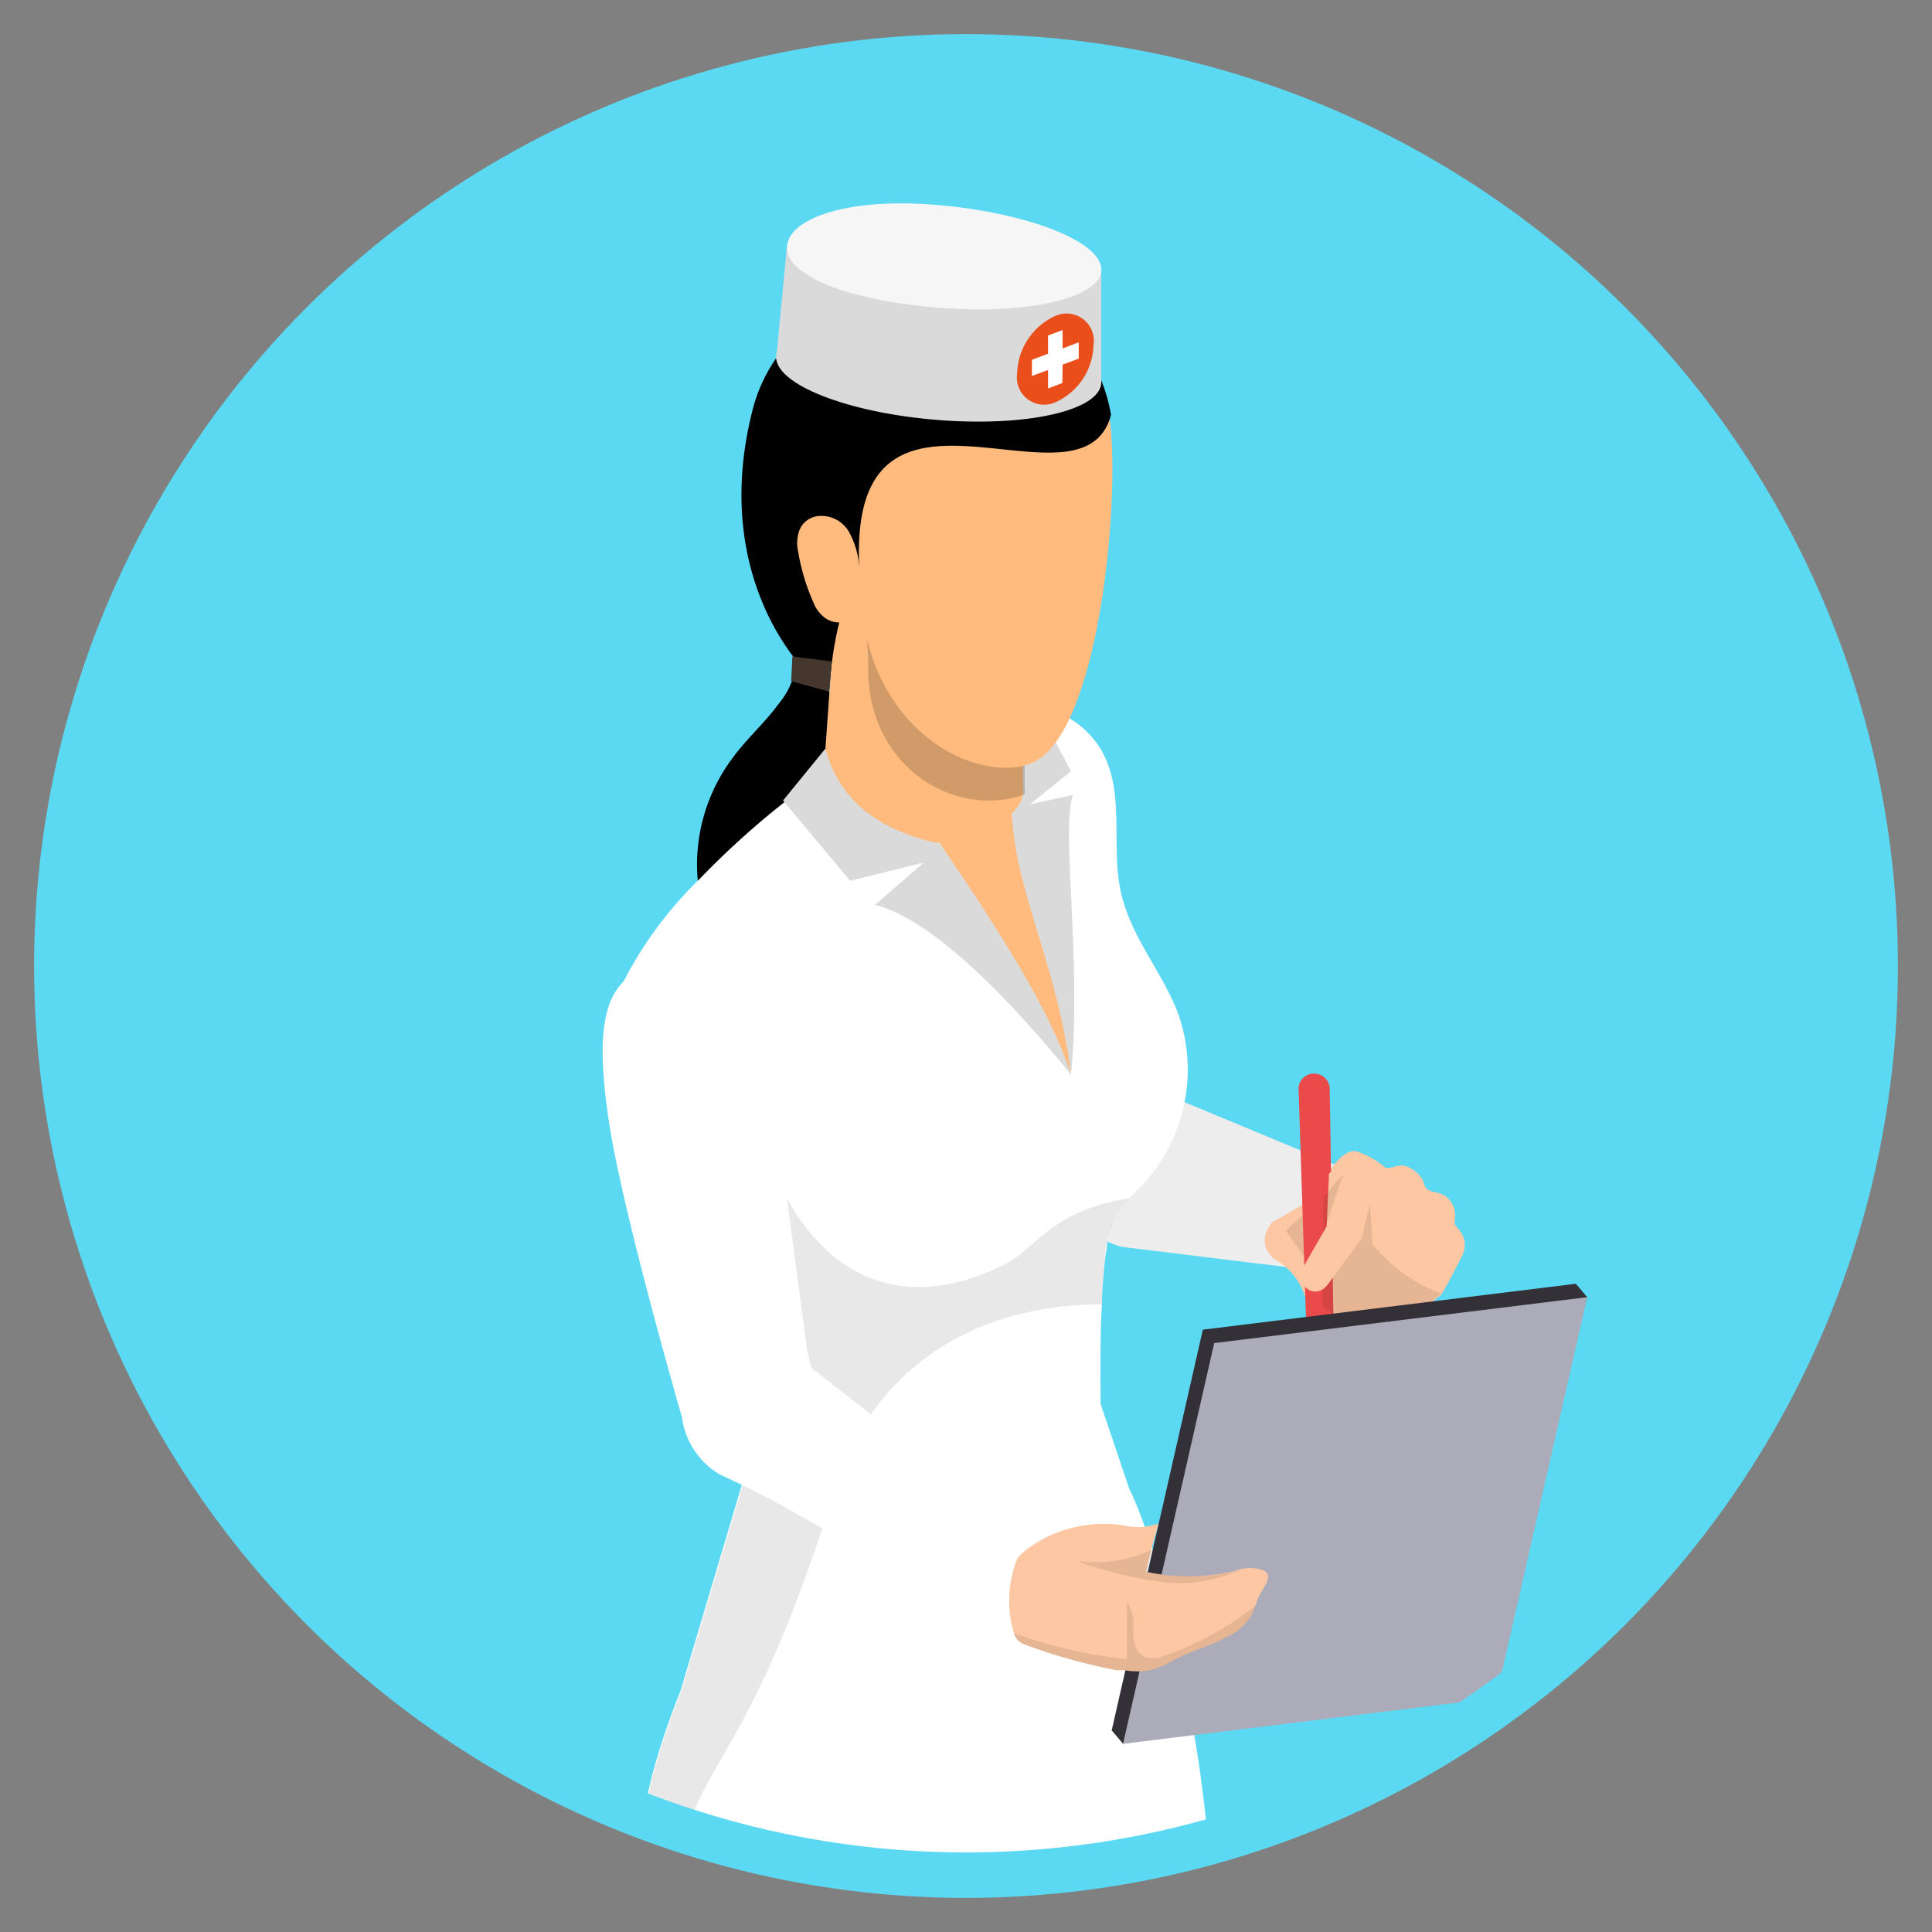 <svg id="Capa_1" data-name="Capa 1" xmlns="http://www.w3.org/2000/svg" xmlns:xlink="http://www.w3.org/1999/xlink" viewBox="0 0 85 85"><rect x="0" y="0" width="85" height="85" fill="#808080" stroke="none"/><defs><style>.cls-1,.cls-18{fill:none;}.cls-2{fill:#5bd9f2;}.cls-3{clip-path:url(#clip-path);}.cls-4{fill:#ededed;}.cls-5{fill:#fcc7a2;}.cls-13,.cls-6{fill:#1d1d1b;}.cls-6{opacity:0.1;}.cls-7{fill:#ea4a49;}.cls-8{fill:#ebc483;}.cls-9{fill:#343038;}.cls-10{fill:#ffbb7d;}.cls-11{fill:#fff;}.cls-12{fill:#dadada;}.cls-13{opacity:0.2;}.cls-14{fill:#45362e;}.cls-15{fill:#acabb9;}.cls-16{fill:#e94e1b;}.cls-17{fill:#f6f6f6;}.cls-18{stroke:#5bd9f2;stroke-miterlimit:10;stroke-width:2px;}</style><clipPath id="clip-path"><circle class="cls-1" cx="42.5" cy="42.5" r="40"/></clipPath></defs><title>icon-outsourcing</title><circle class="cls-2" cx="42.5" cy="42.5" r="40"/><g class="cls-3"><path class="cls-4" d="M62.17,52.67l-1.29,3.6L49.37,54.86a3.5,3.5,0,0,1,1.76-6.78Z"/><path class="cls-5" d="M56.17,55.45A2.9,2.9,0,0,1,57.4,57l.5.31.45.29.7.59a1.11,1.11,0,0,0,.76-.18l.68.26c.17.07.36,0,.57-.25l.68.11c.4,0,.95-.58,1.67-1.18.05,0,.87-1.6.87-1.6a1.14,1.14,0,0,0,.14-.81C64.24,54,64,54,64,53.8s.11-.59-.22-1-.76-.28-1-.5,0-.38-.59-.82-.94,0-1.24-.11a3.69,3.69,0,0,0-1.29-.72c-.59-.09-1.14.85-1.14.85L58,52.61l-2.08,1.2-.13.24A1,1,0,0,0,56.17,55.45Z"/><path class="cls-6" d="M57.88,52.93l-1.31,1.22,1,1.41a12,12,0,0,1,.16-1.77C57.82,53.31,57.88,52.93,57.88,52.93Z"/><path class="cls-7" d="M57.13,47.85l.4,12.35a12.45,12.45,0,0,0,.55,2.1c.12-.61.61-2,.62-2.13l-.2-12.33a.69.69,0,0,0-1.37,0Z"/><path class="cls-8" d="M57.53,60.17a.94.94,0,0,1,1.16-.06,7.84,7.84,0,0,1-.33,1.17.4.4,0,0,0-.59,0c-.11-.45-.24-1-.24-1.1Z"/><path class="cls-9" d="M58.41,61.13a11.72,11.72,0,0,0-.33,1.17,4.65,4.65,0,0,1-.34-1.15Z"/><path class="cls-6" d="M58.19,56.72l0,.73.84.69a1.11,1.11,0,0,0,.76-.18l.68.26c.17.07.36,0,.57-.25l.68.11c.4,0,.95-.58,1.67-1.18a7.13,7.13,0,0,1-3-2.15L60.28,53,57.9,56.38Z"/><path class="cls-5" d="M60.45,52.25l-.54,2.23-1.47,2c-.55.78-1.52.11-1.07-.78.05-.1,1-1.75,1-1.75l.1-2.31A1.15,1.15,0,0,1,60.45,52.25Z"/><path class="cls-6" d="M59.08,51.69l-.86,2.57V52.67C58.39,52.55,58.73,52,59.08,51.69Z"/><path class="cls-10" d="M53.18,83.22,42.94,89.13l-.33.19-1-7.22-1.22-9.37L40.23,71a2.42,2.42,0,0,1-.17-.55,2.22,2.22,0,0,1,0-.89,4,4,0,0,1,1.31-2.12,10.18,10.18,0,0,1,1.47-1.13l.37-.23c.67-.4,1.4-.77,2.09-1.1a31.4,31.4,0,0,1,3.42-1.32c.3.59.59,1.22.85,1.85.13.3.24.59.36.89s.2.51.28.79.25.68.35,1a1,1,0,0,1,.08.27,6.34,6.34,0,0,1,.23.75,2.58,2.58,0,0,1,.1.33.28.28,0,0,1,0,.13c.27,1,.5,1.93.73,3,0,.1,0,.19.06.29.21,1.06.41,2.16.59,3.28,0,0,0,.07,0,.11C52.73,78.57,53,80.88,53.18,83.22Z"/><path class="cls-10" d="M50,72.34c0,.4,0,.79,0,1.18,0,.54-.09,1.07-.17,1.62a14.23,14.23,0,0,1-.27,1.57A21.24,21.24,0,0,1,43,87.86l-.07,1.27-.33.19-3.48,2-10.39,6a65.72,65.72,0,0,0,.17-6.63c0-.42-.05-.82-.1-1.21-.21-2.7-.64-4.69-.6-7v-.12a16.17,16.17,0,0,1,.37-3.15A30.38,30.38,0,0,1,30,74.41l1.35-4.32.76-2.47.1-.33c.44,0,.87.13,1.27.15a14.16,14.16,0,0,0,2.6,0l.31,0a19.7,19.7,0,0,0,3.66-.79c.84-.23,1.74-.51,2.75-.84L45.3,65c.86-.27,1.76-.57,2.76-.9a13.58,13.58,0,0,1,.66,1.53c.19.49.35,1,.49,1.46s.27,1,.37,1.49c.06.26.1.53.15.79.11.72.18,1.45.23,2.18C50,71.8,50,72.07,50,72.34Z"/><path d="M34.83,41.16a15.35,15.35,0,0,0,1.87-1.64,6.1,6.1,0,0,0,1.23-5.82c-.57-1.77-2-3.4-1.69-5.24l-1.18-.4A3.71,3.71,0,0,1,34.23,31c-.61.83-1.4,1.52-2,2.35a7.8,7.8,0,0,0-1.55,5.13c.16,2.52,1.54,5,.83,7.45C31.83,43.94,33.29,42.4,34.83,41.16Z"/><path class="cls-11" d="M53.32,83.13l-.14.09L42.94,89.13l-.33.19-3.48,2-10.39,6-.11.07c0-.84.07-1.63.1-2.36a47.58,47.58,0,0,0-.26-7.64c-.43-4.18-1-6.79,1.47-13l2.68-9,.2-.67c0-.42,0-.82,0-1.22a3.17,3.17,0,0,0,0-.43,19,19,0,0,0-1.59-6.47,16.51,16.51,0,0,0-1.29-2.51c0-.09-.1-.17-.14-.26-1.19-1.84-3.05-6.06-3-8.25a6.15,6.15,0,0,1,.56-2.25,17.26,17.26,0,0,1,3.41-4.65,37,37,0,0,1,3.77-3.41c.63-.5,1.23-1,1.77-1.36l.32-.23c.38-.27.74-.53,1.06-.73.5-.33.9-.58,1.14-.7l.16-.08L40,31.7l.33-.11a10.61,10.61,0,0,1,3.62-.8h.25a5,5,0,0,1,.88.1,1.71,1.71,0,0,1,.49.1,5.08,5.08,0,0,1,1.48.61A4,4,0,0,1,48.45,33c1.08,1.85.4,4.2.87,6.27s1.91,3.58,2.57,5.49a7.45,7.45,0,0,1-1.63,7.38c-.18.18-.39.38-.56.57a3.81,3.81,0,0,0-.62.76,3.13,3.13,0,0,0-.37,1.13c0,.29-.07.57-.1.86-.06.63-.12,1.27-.13,1.92-.06,1-.07,2.08-.06,3.11a4.35,4.35,0,0,0,0,.5c0,.26,0,.51,0,.77,0,0,1.26,3.73,1.26,3.73a15.73,15.73,0,0,1,.68,1.67c.13.32.25.66.35,1s.25.75.36,1.11c0,0,0,0,0,.07s0,.16.07.24c.28,1,.53,2,.74,3a1.18,1.18,0,0,1,.06.27c.23,1.08.43,2.19.6,3.34a.3.3,0,0,1,0,.13C52.92,78.52,53.16,80.79,53.32,83.13Z"/><path class="cls-6" d="M49.69,52.72a4.44,4.44,0,0,0-.61.75,4.83,4.83,0,0,0-.48,2c-.05.63-.1,1.28-.12,1.92h-.34c-5.74.12-9.86,3.2-11.36,8-5.22,16.65-7,9.45-8,25.17a15.72,15.72,0,0,0-.27-3.18c-.44-4.18-1-6.78,1.47-13l2.89-9.69c0-.4,0-.81-.06-1.21,0-.15,0-.28,0-.43a19.33,19.33,0,0,0-1.59-6.47l2-7.43c1.89,7,6.26,9,11.22,6.35C45.68,54.74,46.44,53.22,49.69,52.72Z"/><path class="cls-10" d="M47.12,47.28c-.33-4-2.33-7.68-2.61-11.66l-2.76.93a1,1,0,0,0-.53.31C43.11,40.41,45.83,43.48,47.12,47.28Z"/><path class="cls-12" d="M44.17,30.44l.35,5.36c.15,3.48,2,6.61,2.6,11.48.49-5-.46-10.82.09-12.31l-1.9.42,1.81-1.46-1.76-3.34Z"/><path class="cls-10" d="M37.14,21.38,36.2,34.55a2.2,2.2,0,0,0,1.3,1.82,7,7,0,0,0,6.28,0,2.87,2.87,0,0,0,1.11-1.07A1.7,1.7,0,0,0,45,35a1.83,1.83,0,0,0,0-.4V21.3Z"/><path class="cls-13" d="M45.08,33.35v1.2a1.83,1.83,0,0,1,0,.4c-3.09,1.11-7.1-1.25-6.88-5.94a43.07,43.07,0,0,0-.49-4.36c0-.71,0-1.66,0-2.63,0,.39,0,.75,0,1.07a25.42,25.42,0,0,0,.49,4.36,8.75,8.75,0,0,0,1.71,3.66c.07.08.14.17.21.24a6,6,0,0,0,.69.64,8.48,8.48,0,0,0,3.74,1.3Z"/><path class="cls-10" d="M37.24,24.34a20.07,20.07,0,0,0,.94,3.93c1.18,4.47,5.06,6.05,7.1,5.35,2.89-1,3.88-10.4,3.62-14.3a6.58,6.58,0,0,0-.28-1.71,4,4,0,0,0-3.54-2.8,10.25,10.25,0,0,0-5.27,1,4.57,4.57,0,0,0-1.26.75c-.35.31-1.65-.27-2,.07S37.12,22.27,37.24,24.34Z"/><path d="M39,12.81A7,7,0,0,0,33.12,18c-1.89,7.32,2.11,11.73,3.36,12.42.26-4,1.34-5.05,1.32-5.55C37.38,15,47.62,23,48.88,18.25,48.52,16.15,46.8,11.6,39,12.81Z"/><path class="cls-10" d="M36.05,22.7a1.4,1.4,0,0,1,1.29.68,3.73,3.73,0,0,1,.46,1.51,3.35,3.35,0,0,1-.1,2,.81.81,0,0,1-.41.43,1.07,1.07,0,0,1-1-.14,1.54,1.54,0,0,1-.51-.69,9.21,9.21,0,0,1-.67-2.25,1.66,1.66,0,0,1,.06-.91A1,1,0,0,1,36.05,22.7Z"/><path class="cls-12" d="M36.31,32.94l-1.86,2.28,2.95,3.53,3.24-.8L38.5,39.81c2.57.64,6.09,4.34,8.62,7.47C46.23,44.5,44,41,41.36,37.12,38.37,36.48,36.87,35,36.31,32.94Z"/><polygon class="cls-14" points="36.48 30.43 34.81 29.97 34.86 28.88 36.6 29.1 36.48 30.43"/><path class="cls-11" d="M35.69,60.17l-.18-.74L34,48c-.39-4.43-3.87-6.06-5.66-5.38s-2.15,2.6-1.57,6.6S30,62.34,30,62.34l.06.34a3.46,3.46,0,0,0,1.62,2.2c4,1.81,6.54,3.8,13.41,7.44l1.73-3.42Z"/><polygon class="cls-9" points="65.32 74.11 49.41 76.72 48.91 76.13 52.92 58.5 69.33 56.48 69.83 57.07 65.32 74.11"/><polygon class="cls-15" points="65.82 74.7 49.41 76.72 53.42 59.09 69.83 57.07 65.82 74.7"/><path class="cls-5" d="M55.33,70.37a2.15,2.15,0,0,1-.1.27,2.19,2.19,0,0,1-.82,1.13,2.65,2.65,0,0,1-.52.29c-.82.43-1.47.56-2.29,1a4.09,4.09,0,0,1-1,.42,3.12,3.12,0,0,1-1.14,0l-.35,0A25.15,25.15,0,0,1,45,72.32a.76.76,0,0,1-.39-.46,5,5,0,0,1,.15-3.3,2.75,2.75,0,0,1,.6-.53,5.72,5.72,0,0,1,4-.93,3.42,3.42,0,0,0,1,.08l.61-.14-.31,1.11c-.09.35-.18.72-.24,1a8.93,8.93,0,0,0,3.76,0l.24-.06a1.64,1.64,0,0,1,1.15,0C56.14,69.29,55.44,70,55.33,70.37Z"/><path class="cls-6" d="M55.23,70.64a2.19,2.19,0,0,1-.82,1.13,2.65,2.65,0,0,1-.52.29c-.82.43-1.47.56-2.29,1a4.09,4.09,0,0,1-1,.42,3.12,3.12,0,0,1-1.14,0l-.35,0A25.15,25.15,0,0,1,45,72.32a.76.76,0,0,1-.39-.46A22.1,22.1,0,0,0,49.58,73c0-.84,0-1.69,0-2.53a2,2,0,0,1,.27,1.3c0,.45.14,1,.56,1.14a1.2,1.2,0,0,0,.81-.07A12.83,12.83,0,0,0,55.23,70.64Z"/><path class="cls-6" d="M54.51,69.09a6.32,6.32,0,0,1-3.19.53,17.19,17.19,0,0,1-3.93-.94,5.9,5.9,0,0,0,3.36-.53c-.09.35-.18.72-.24,1a8.93,8.93,0,0,0,3.76,0Z"/><path class="cls-12" d="M34.15,15.79c.15,1.24,3.47,2.45,7.42,2.71s7-.53,6.88-1.76S45,14.29,41,14,34,14.56,34.15,15.79Z"/><polygon class="cls-12" points="34.62 10.85 48.45 11.75 48.45 16.73 34.15 15.79 34.62 10.85"/><path class="cls-16" d="M44.75,16.43a1.2,1.2,0,0,0,1.68,1.27,2.84,2.84,0,0,0,1.68-2.52,1.2,1.2,0,0,0-1.68-1.28A2.86,2.86,0,0,0,44.75,16.43Z"/><polygon class="cls-11" points="45.4 15.83 46.11 15.56 46.11 14.76 46.75 14.52 46.75 15.33 47.46 15.06 47.46 15.78 46.75 16.04 46.74 16.85 46.11 17.09 46.11 16.28 45.4 16.54 45.4 15.83"/><path class="cls-17" d="M34.63,11c.15,1.24,3,2.29,6.94,2.56s7-.53,6.88-1.77S45,9.3,41,9,34.48,9.73,34.63,11Z"/></g><circle class="cls-18" cx="42.5" cy="42.5" r="40"/></svg>